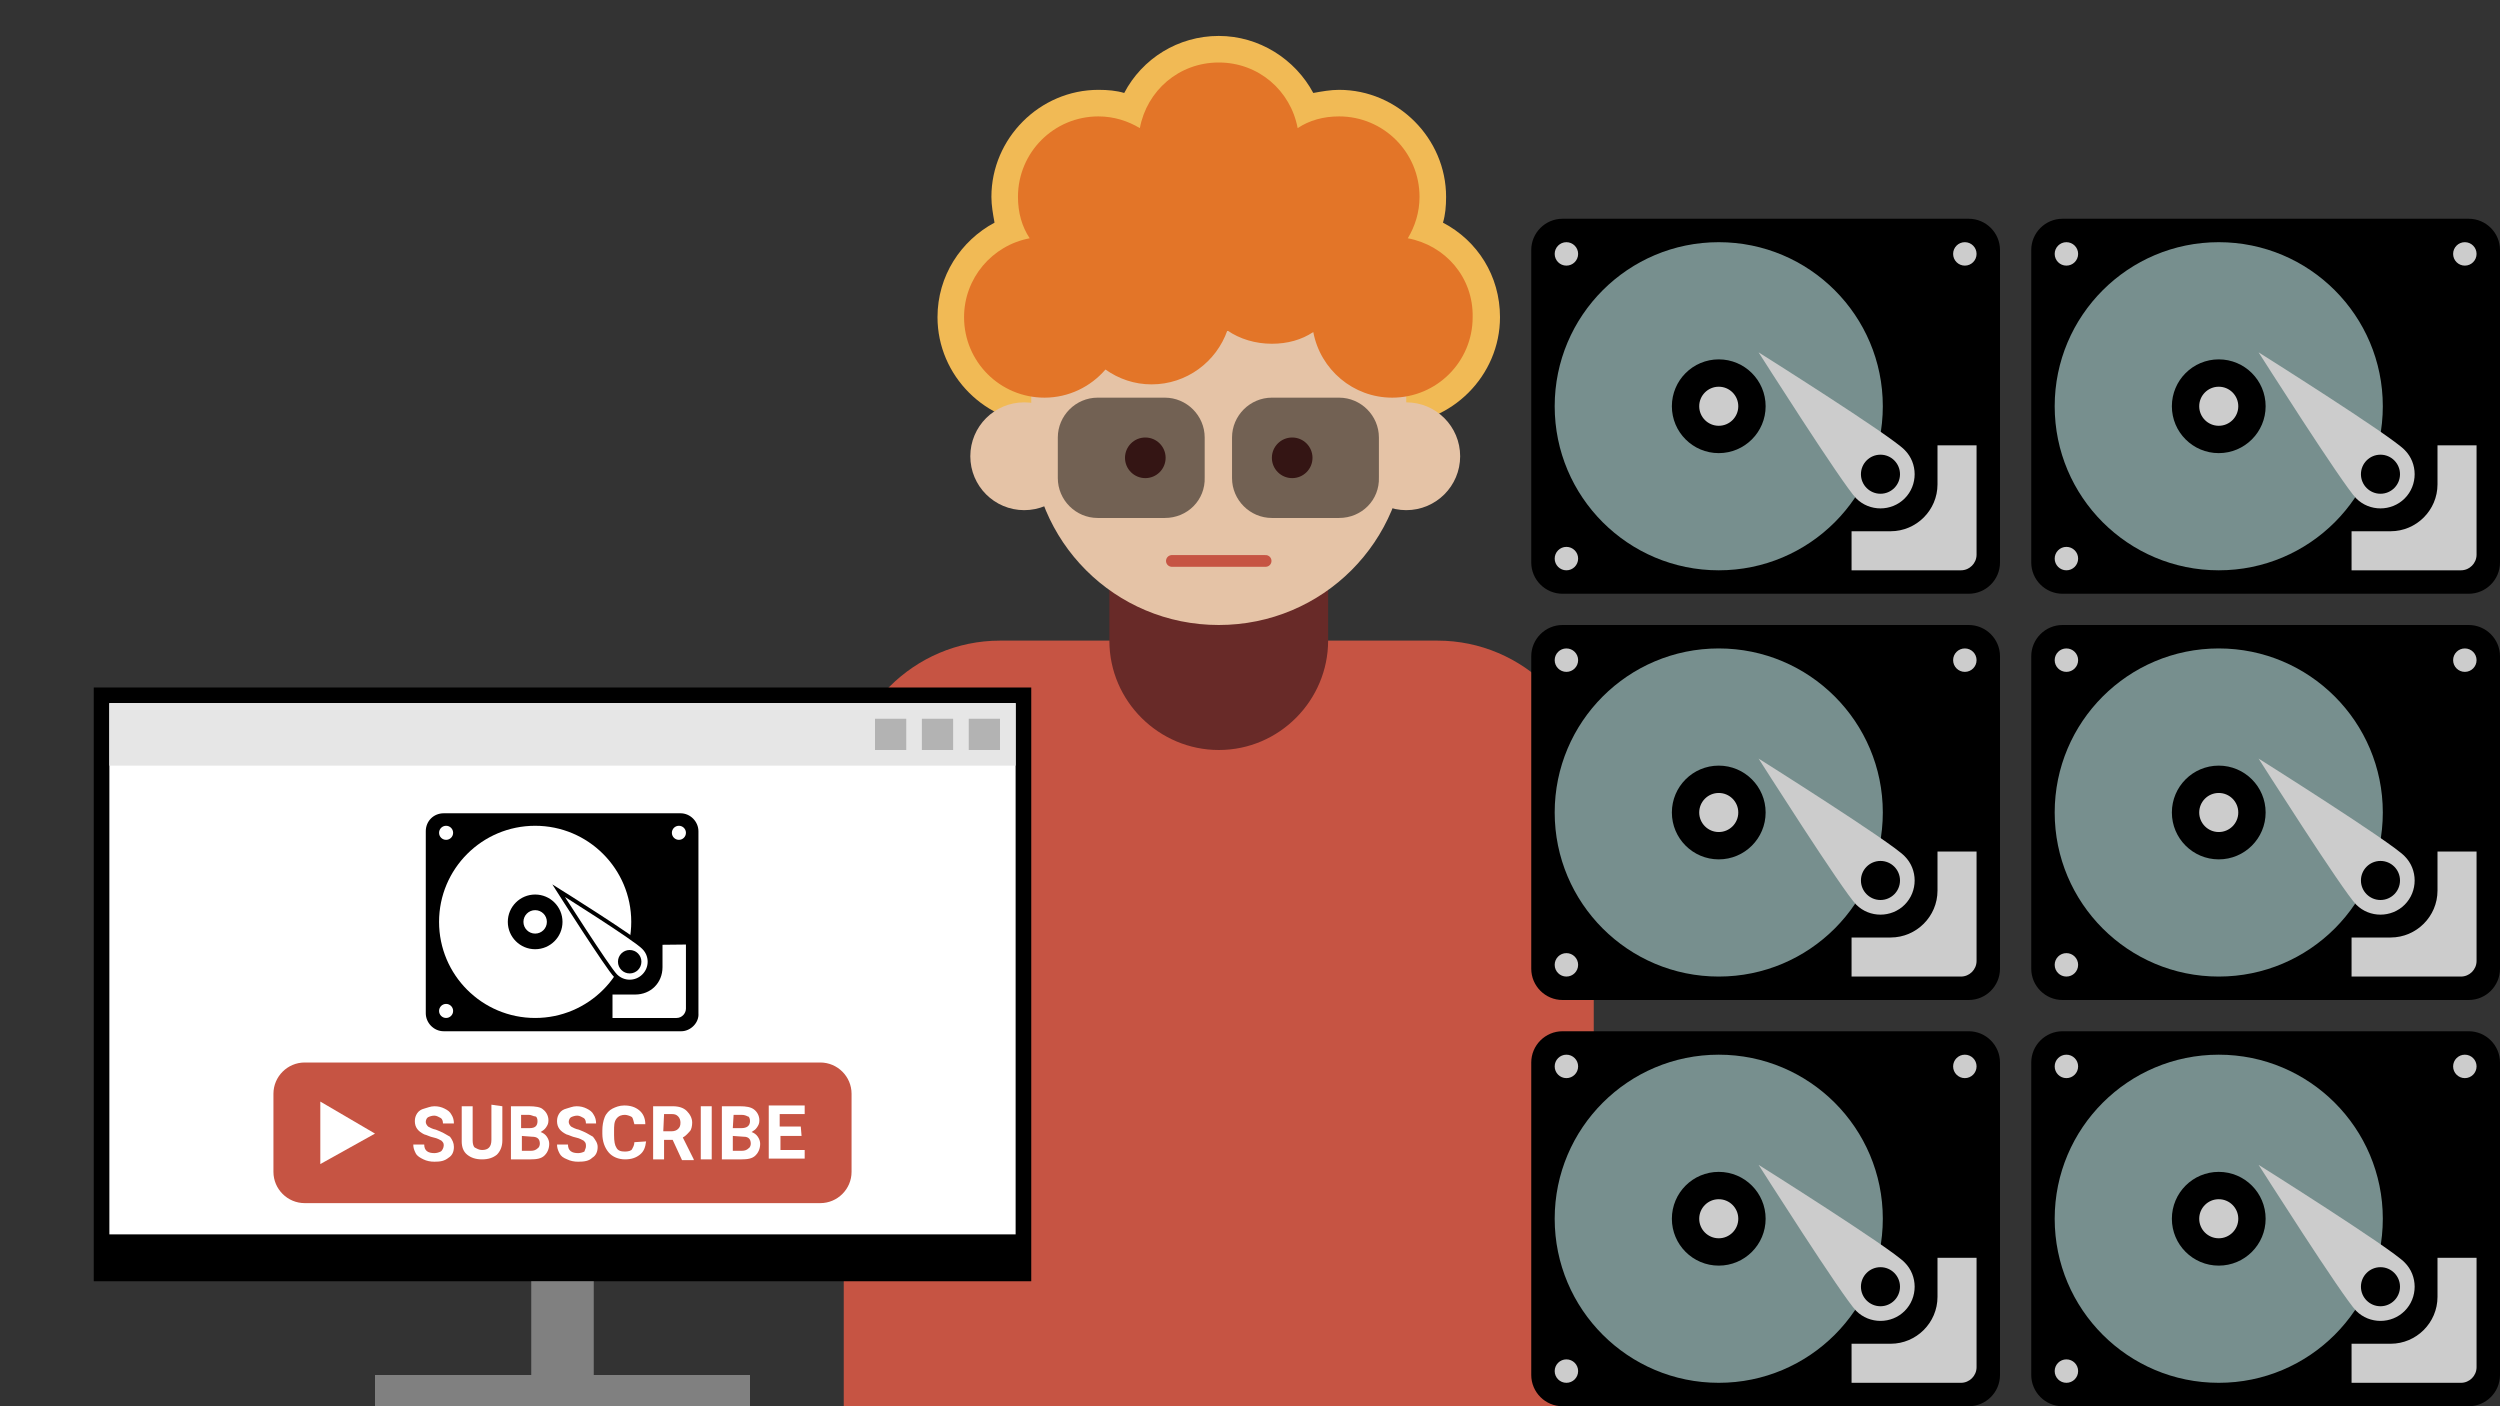 <?xml version="1.0" encoding="utf-8"?>
<!-- Generator: Adobe Illustrator 26.0.3, SVG Export Plug-In . SVG Version: 6.00 Build 0)  -->
<svg version="1.1" id="Layer_1" xmlns="http://www.w3.org/2000/svg" xmlns:xlink="http://www.w3.org/1999/xlink" x="0px" y="0px"
	 viewBox="0 0 320 180" style="enable-background:new 0 0 320 180;" xml:space="preserve">
<rect x="0" y="0" width="320" height="180" fill="#333333" stroke="none"/>
<style type="text/css">
	.st0{fill:#C65443;}
	.st1{fill:#682A28;}
	.st2{fill:#F1BA55;}
	.st3{fill:#E5C3A6;}
	.st4{fill:#E37528;}
	.st5{opacity:0.5;enable-background:new    ;}
	.st6{fill:none;stroke:#C65443;stroke-width:1.5;stroke-linecap:round;stroke-miterlimit:10;}
	.st7{fill:#FFFFFF;}
	.st8{fill:#E6E6E6;}
	.st9{fill:#B3B3B3;}
	.st10{fill:#808080;}
	.st11{fill:#CCCCCC;}
	.st12{fill:#778F8E;}
	.st13{fill:#FFFFFF;stroke:#000000;stroke-width:0.5;stroke-miterlimit:10;}
</style>
<path class="st0" d="M204,180h-96v-78c0-11,9-20,20-20h56c11,0,20,9,20,20V180z"/>
<path class="st1" d="M170,54v28c0,7.6-6.2,14-14,14l0,0c-7.6,0-14-6.2-14-14V54H170z"/>
<path class="st2" d="M184.7,28.5c0.3-1,0.4-2.1,0.4-3.3c0-7.5-6.2-13.7-13.7-13.7c-1.1,0-2.2,0.2-3.3,0.4c-2.3-4.3-6.9-7.3-12.1-7.3
	c-5.2,0-9.8,2.9-12.1,7.3c-1-0.3-2.1-0.4-3.3-0.4c-7.5,0-13.7,6.2-13.7,13.7c0,1.1,0.2,2.2,0.4,3.3c-4.3,2.3-7.3,6.8-7.3,12.1
	c0,7.5,6.2,13.7,13.7,13.7s13.7-6.2,13.7-13.7c0-1.1-0.2-2.2-0.4-3.3c2.4-1.3,4.4-3.3,5.7-5.7c1,0.3,2.1,0.4,3.3,0.4
	c1.2,0,2.2-0.2,3.3-0.4c1.3,2.4,3.3,4.4,5.7,5.7c-0.3,1-0.4,2.1-0.4,3.3c0,7.5,6.2,13.7,13.7,13.7S192,48.1,192,40.6
	C192,35.3,189.1,30.8,184.7,28.5z"/>
<path class="st3" d="M180,56c0,13.3-10.7,24-24,24s-24-10.7-24-24V42.3h48V56z"/>
<circle class="st1" cx="165.4" cy="58.6" r="2.6"/>
<circle class="st1" cx="146.6" cy="58.6" r="2.6"/>
<circle class="st3" cx="180" cy="58.4" r="6.9"/>
<circle class="st3" cx="131.1" cy="58.4" r="6.9"/>
<path class="st4" d="M180.2,30.5c0.9-1.5,1.5-3.3,1.5-5.3c0-5.7-4.6-10.3-10.3-10.3c-2,0-3.8,0.5-5.3,1.5c-0.9-4.8-5-8.4-10.1-8.4
	s-9.2,3.6-10.1,8.4c-1.5-0.9-3.3-1.5-5.3-1.5c-5.7,0-10.3,4.6-10.3,10.3c0,2,0.5,3.8,1.5,5.3c-4.8,0.9-8.4,5.1-8.4,10.1
	c0,5.7,4.6,10.3,10.3,10.3c3.1,0,5.9-1.4,7.8-3.6c1.7,1.2,3.7,1.9,5.9,1.9c4.5,0,8.3-2.9,9.7-6.9c1.6,1.1,3.6,1.7,5.7,1.7
	c2,0,3.8-0.5,5.3-1.5c0.9,4.8,5.1,8.4,10.1,8.4c5.7,0,10.3-4.6,10.3-10.3C188.6,35.5,185,31.4,180.2,30.5z"/>
<path class="st5" d="M149.1,66.3h-8.6c-2.8,0-5.1-2.3-5.1-5.1V56c0-2.8,2.3-5.1,5.1-5.1h8.6c2.8,0,5.1,2.3,5.1,5.1v5.1
	C154.3,64,152,66.3,149.1,66.3z"/>
<path class="st5" d="M171.4,66.3h-8.6c-2.8,0-5.1-2.3-5.1-5.1V56c0-2.8,2.3-5.1,5.1-5.1h8.6c2.8,0,5.1,2.3,5.1,5.1v5.1
	C176.6,64,174.3,66.3,171.4,66.3z"/>
<path class="st6" d="M150,71.8h12"/>
<rect x="12" y="88" width="120" height="76"/>
<rect x="14" y="90" class="st7" width="116" height="68"/>
<rect x="14" y="90" class="st8" width="116" height="8"/>
<rect x="124" y="92" class="st9" width="4" height="4"/>
<rect x="118" y="92" class="st9" width="4" height="4"/>
<rect x="112" y="92" class="st9" width="4" height="4"/>
<rect x="48" y="176" class="st10" width="48" height="4"/>
<rect x="68" y="164" class="st10" width="8" height="12"/>
<g>
	<path d="M316,180h-52c-2.2,0-4-1.8-4-4v-40c0-2.2,1.8-4,4-4h52c2.2,0,4,1.8,4,4v40C320,178.2,318.2,180,316,180z"/>
	<path class="st11" d="M317,161v14c0,1.1-0.9,2-2,2h-14v-16H317z"/>
	<path d="M306,172h-10v-16h16v10C312,169.3,309.3,172,306,172z"/>
	<circle class="st12" cx="284" cy="156" r="21"/>
	<circle cx="284" cy="156" r="6"/>
	<circle class="st11" cx="284" cy="156" r="2.5"/>
	<circle class="st11" cx="264.5" cy="175.5" r="1.5"/>
	<circle class="st11" cx="264.5" cy="136.5" r="1.5"/>
	<circle class="st11" cx="315.5" cy="136.5" r="1.5"/>
	<path class="st11" d="M307.8,161.6c1.7,1.7,1.7,4.5,0,6.2s-4.5,1.7-6.2,0s-12.5-18.7-12.5-18.7S306.1,159.8,307.8,161.6z"/>
	<circle cx="304.7" cy="164.7" r="2.5"/>
</g>
<g>
	<path d="M252,180h-52c-2.2,0-4-1.8-4-4v-40c0-2.2,1.8-4,4-4h52c2.2,0,4,1.8,4,4v40C256,178.2,254.2,180,252,180z"/>
	<path class="st11" d="M253,161v14c0,1.1-0.9,2-2,2h-14v-16H253z"/>
	<path d="M242,172h-10v-16h16v10C248,169.3,245.3,172,242,172z"/>
	<circle class="st12" cx="220" cy="156" r="21"/>
	<circle cx="220" cy="156" r="6"/>
	<circle class="st11" cx="220" cy="156" r="2.5"/>
	<circle class="st11" cx="200.5" cy="175.5" r="1.5"/>
	<circle class="st11" cx="200.5" cy="136.5" r="1.5"/>
	<circle class="st11" cx="251.5" cy="136.5" r="1.5"/>
	<path class="st11" d="M243.8,161.6c1.7,1.7,1.7,4.5,0,6.2s-4.5,1.7-6.2,0s-12.5-18.7-12.5-18.7S242.1,159.8,243.8,161.6z"/>
	<circle cx="240.7" cy="164.7" r="2.5"/>
</g>
<g>
	<path d="M316,128h-52c-2.2,0-4-1.8-4-4V84c0-2.2,1.8-4,4-4h52c2.2,0,4,1.8,4,4v40C320,126.2,318.2,128,316,128z"/>
	<path class="st11" d="M317,109v14c0,1.1-0.9,2-2,2h-14v-16H317z"/>
	<path d="M306,120h-10v-16h16v10C312,117.3,309.3,120,306,120z"/>
	<circle class="st12" cx="284" cy="104" r="21"/>
	<circle cx="284" cy="104" r="6"/>
	<circle class="st11" cx="284" cy="104" r="2.5"/>
	<circle class="st11" cx="264.5" cy="123.5" r="1.5"/>
	<circle class="st11" cx="264.5" cy="84.5" r="1.5"/>
	<circle class="st11" cx="315.5" cy="84.5" r="1.5"/>
	<path class="st11" d="M307.8,109.6c1.7,1.7,1.7,4.5,0,6.2s-4.5,1.7-6.2,0s-12.5-18.7-12.5-18.7S306.1,107.8,307.8,109.6z"/>
	<circle cx="304.7" cy="112.7" r="2.5"/>
</g>
<g>
	<path d="M252,128h-52c-2.2,0-4-1.8-4-4V84c0-2.2,1.8-4,4-4h52c2.2,0,4,1.8,4,4v40C256,126.2,254.2,128,252,128z"/>
	<path class="st11" d="M253,109v14c0,1.1-0.9,2-2,2h-14v-16H253z"/>
	<path d="M242,120h-10v-16h16v10C248,117.3,245.3,120,242,120z"/>
	<circle class="st12" cx="220" cy="104" r="21"/>
	<circle cx="220" cy="104" r="6"/>
	<circle class="st11" cx="220" cy="104" r="2.5"/>
	<circle class="st11" cx="200.5" cy="123.5" r="1.5"/>
	<circle class="st11" cx="200.5" cy="84.5" r="1.5"/>
	<circle class="st11" cx="251.5" cy="84.5" r="1.5"/>
	<path class="st11" d="M243.8,109.6c1.7,1.7,1.7,4.5,0,6.2s-4.5,1.7-6.2,0s-12.5-18.7-12.5-18.7S242.1,107.8,243.8,109.6z"/>
	<circle cx="240.7" cy="112.7" r="2.5"/>
</g>
<g>
	<path d="M316,76h-52c-2.2,0-4-1.8-4-4V32c0-2.2,1.8-4,4-4h52c2.2,0,4,1.8,4,4v40C320,74.2,318.2,76,316,76z"/>
	<path class="st11" d="M317,57v14c0,1.1-0.9,2-2,2h-14V57H317z"/>
	<path d="M306,68h-10V52h16v10C312,65.3,309.3,68,306,68z"/>
	<circle class="st12" cx="284" cy="52" r="21"/>
	<circle cx="284" cy="52" r="6"/>
	<circle class="st11" cx="284" cy="52" r="2.5"/>
	<circle class="st11" cx="264.5" cy="71.5" r="1.5"/>
	<circle class="st11" cx="264.5" cy="32.5" r="1.5"/>
	<circle class="st11" cx="315.5" cy="32.5" r="1.5"/>
	<path class="st11" d="M307.8,57.6c1.7,1.7,1.7,4.5,0,6.2s-4.5,1.7-6.2,0s-12.5-18.7-12.5-18.7S306.1,55.8,307.8,57.6z"/>
	<circle cx="304.7" cy="60.7" r="2.5"/>
</g>
<g>
	<path d="M252,76h-52c-2.2,0-4-1.8-4-4V32c0-2.2,1.8-4,4-4h52c2.2,0,4,1.8,4,4v40C256,74.2,254.2,76,252,76z"/>
	<path class="st11" d="M253,57v14c0,1.1-0.9,2-2,2h-14V57H253z"/>
	<path d="M242,68h-10V52h16v10C248,65.3,245.3,68,242,68z"/>
	<circle class="st12" cx="220" cy="52" r="21"/>
	<circle cx="220" cy="52" r="6"/>
	<circle class="st11" cx="220" cy="52" r="2.5"/>
	<circle class="st11" cx="200.5" cy="71.5" r="1.5"/>
	<circle class="st11" cx="200.5" cy="32.5" r="1.5"/>
	<circle class="st11" cx="251.5" cy="32.5" r="1.5"/>
	<path class="st11" d="M243.8,57.6c1.7,1.7,1.7,4.5,0,6.2s-4.5,1.7-6.2,0s-12.5-18.7-12.5-18.7S242.1,55.8,243.8,57.6z"/>
	<circle cx="240.7" cy="60.7" r="2.5"/>
</g>
<path d="M87.2,132H56.8c-1.3,0-2.3-1.1-2.3-2.3v-23.3c0-1.3,1-2.3,2.3-2.3h30.3c1.3,0,2.3,1.1,2.3,2.3v23.3
	C89.5,130.9,88.4,132,87.2,132z"/>
<path class="st7" d="M87.8,120.9v8.2c0,0.6-0.5,1.2-1.2,1.2h-8.2V121L87.8,120.9L87.8,120.9z"/>
<path d="M81.3,127.3h-5.8V118h9.3v5.8C84.8,125.8,83.3,127.3,81.3,127.3z"/>
<circle class="st7" cx="68.5" cy="118" r="12.3"/>
<circle cx="68.5" cy="118" r="3.5"/>
<circle class="st7" cx="68.5" cy="118" r="1.5"/>
<circle class="st7" cx="57.1" cy="129.4" r="0.9"/>
<circle class="st7" cx="57.1" cy="106.6" r="0.9"/>
<circle class="st7" cx="86.9" cy="106.6" r="0.9"/>
<path class="st13" d="M82.4,121.3c1,1,1,2.6,0,3.6s-2.6,1-3.6,0S71.5,114,71.5,114S81.4,120.2,82.4,121.3z"/>
<circle cx="80.6" cy="123.1" r="1.5"/>
<path class="st0" d="M105,154H39c-2.2,0-4-1.8-4-4v-10c0-2.2,1.8-4,4-4h66c2.2,0,4,1.8,4,4v10C109,152.2,107.2,154,105,154z"/>
<g>
	<path class="st7" d="M56.8,146.6c0-0.3-0.1-0.4-0.3-0.6c-0.2-0.1-0.5-0.3-1-0.4s-0.8-0.3-1.2-0.4c-0.8-0.4-1.2-0.9-1.2-1.7
		c0-0.4,0.1-0.7,0.3-1s0.5-0.5,0.9-0.6s0.8-0.3,1.3-0.3s0.9,0.1,1.3,0.3c0.4,0.2,0.7,0.4,0.9,0.8c0.2,0.3,0.3,0.7,0.3,1.1h-1.4
		c0-0.3-0.1-0.6-0.3-0.7s-0.5-0.3-0.8-0.3s-0.6,0.1-0.8,0.2s-0.3,0.4-0.3,0.6s0.1,0.4,0.3,0.6c0.2,0.1,0.5,0.3,1,0.4
		c0.8,0.3,1.3,0.6,1.8,0.9c0.3,0.4,0.5,0.8,0.5,1.3c0,0.6-0.2,1.1-0.7,1.4c-0.5,0.4-1,0.5-1.8,0.5c-0.5,0-1-0.1-1.4-0.3
		s-0.8-0.4-1-0.8c-0.2-0.4-0.3-0.7-0.3-1.1h1.4c0,0.8,0.5,1.1,1.3,1.1c0.3,0,0.6-0.1,0.8-0.2S56.8,146.9,56.8,146.6z"/>
	<path class="st7" d="M64.3,141.6v4.4c0,0.8-0.3,1.4-0.7,1.8c-0.5,0.4-1.1,0.6-1.9,0.6c-0.8,0-1.4-0.2-1.9-0.6
		c-0.5-0.4-0.7-1-0.7-1.7v-4.5h1.4v4.4c0,0.4,0.1,0.8,0.3,0.9s0.5,0.3,0.9,0.3c0.8,0,1.2-0.4,1.2-1.3v-4.5L64.3,141.6L64.3,141.6z"
		/>
	<path class="st7" d="M65.4,148.4v-6.8h2.3c0.8,0,1.5,0.1,1.8,0.4c0.4,0.3,0.7,0.8,0.7,1.4c0,0.4-0.1,0.6-0.3,0.9s-0.4,0.4-0.7,0.6
		c0.3,0.1,0.6,0.3,0.8,0.6s0.3,0.6,0.3,0.9c0,0.6-0.2,1.1-0.6,1.5c-0.4,0.4-1,0.5-1.8,0.5L65.4,148.4L65.4,148.4z M66.8,144.4h1
		c0.7,0,1-0.3,1-0.9c0-0.3-0.1-0.6-0.3-0.6s-0.5-0.2-0.8-0.2h-1v1.7H66.8z M66.8,145.4v1.9H68c0.3,0,0.6-0.1,0.8-0.3
		c0.2-0.1,0.3-0.4,0.3-0.6c0-0.6-0.3-0.9-1-0.9L66.8,145.4L66.8,145.4z"/>
	<path class="st7" d="M75,146.6c0-0.3-0.1-0.4-0.3-0.6c-0.2-0.1-0.5-0.3-1-0.4s-0.8-0.3-1.2-0.4c-0.8-0.4-1.2-0.9-1.2-1.7
		c0-0.4,0.1-0.7,0.3-1s0.5-0.5,0.9-0.6s0.8-0.3,1.3-0.3s0.9,0.1,1.3,0.3s0.7,0.4,0.9,0.8c0.2,0.3,0.3,0.7,0.3,1.1H75
		c0-0.3-0.1-0.6-0.3-0.7c-0.2-0.1-0.5-0.3-0.8-0.3s-0.6,0.1-0.8,0.2c-0.2,0.1-0.3,0.4-0.3,0.6s0.1,0.4,0.3,0.6
		c0.2,0.1,0.5,0.3,1,0.4c0.8,0.3,1.3,0.6,1.8,0.9c0.3,0.4,0.6,0.8,0.6,1.3c0,0.6-0.2,1.1-0.7,1.4c-0.4,0.4-1,0.5-1.8,0.5
		c-0.5,0-1-0.1-1.4-0.3c-0.5-0.2-0.8-0.4-1-0.8c-0.2-0.4-0.3-0.7-0.3-1.1h1.4c0,0.8,0.5,1.1,1.3,1.1c0.3,0,0.6-0.1,0.8-0.2
		C75,146.9,75,146.9,75,146.6z"/>
	<path class="st7" d="M82.7,146.1c-0.1,0.8-0.3,1.3-0.8,1.7s-1.1,0.6-1.9,0.6s-1.6-0.3-2.1-0.9c-0.5-0.6-0.8-1.4-0.8-2.4v-0.4
		c0-0.6,0.1-1.2,0.3-1.7s0.6-0.9,1-1.1s0.9-0.4,1.5-0.4c0.8,0,1.4,0.2,1.9,0.6c0.5,0.4,0.8,1,0.8,1.8h-1.4c-0.1-0.4-0.2-0.8-0.3-0.9
		s-0.6-0.3-0.9-0.3c-0.4,0-0.8,0.1-1.1,0.5s-0.3,0.9-0.3,1.6v0.5c0,0.8,0.1,1.3,0.3,1.6c0.2,0.4,0.6,0.5,1.1,0.5
		c0.4,0,0.8-0.1,0.9-0.3s0.3-0.5,0.3-0.9L82.7,146.1L82.7,146.1z"/>
	<path class="st7" d="M86.1,145.9H85v2.5h-1.4v-6.8h2.5c0.8,0,1.4,0.2,1.8,0.6s0.7,0.9,0.7,1.5c0,0.4-0.1,0.9-0.3,1.1
		s-0.5,0.6-0.9,0.8l1.4,2.8v0.1h-1.5L86.1,145.9z M84.9,144.8H86c0.3,0,0.6-0.1,0.8-0.3c0.2-0.2,0.3-0.4,0.3-0.8
		c0-0.3-0.1-0.6-0.3-0.8c-0.2-0.2-0.4-0.3-0.8-0.3h-1L84.9,144.8L84.9,144.8z"/>
	<path class="st7" d="M91.1,148.4h-1.4v-6.8h1.4V148.4z"/>
	<path class="st7" d="M92.4,148.4v-6.8h2.3c0.8,0,1.4,0.1,1.8,0.4s0.7,0.8,0.7,1.4c0,0.4-0.1,0.6-0.3,0.9c-0.2,0.3-0.4,0.4-0.7,0.6
		c0.3,0.1,0.6,0.3,0.8,0.6c0.2,0.3,0.3,0.6,0.3,0.9c0,0.6-0.2,1.1-0.6,1.5s-1,0.5-1.8,0.5L92.4,148.4L92.4,148.4z M93.8,144.4h1.1
		c0.7,0,1.1-0.3,1.1-0.9c0-0.3-0.1-0.6-0.3-0.6c-0.2-0.1-0.4-0.2-0.8-0.2h-1L93.8,144.4L93.8,144.4z M93.8,145.4v1.9H95
		c0.3,0,0.6-0.1,0.8-0.3c0.2-0.1,0.3-0.4,0.3-0.6c0-0.6-0.3-0.9-0.9-0.9L93.8,145.4L93.8,145.4z"/>
	<path class="st7" d="M102.6,145.4h-2.7v1.8h3.1v1.1h-4.6v-6.8h4.6v1.1h-3.2v1.6h2.7L102.6,145.4L102.6,145.4z"/>
</g>
<polygon class="st7" points="41,141 41,149 48,145.1 "/>
</svg>
